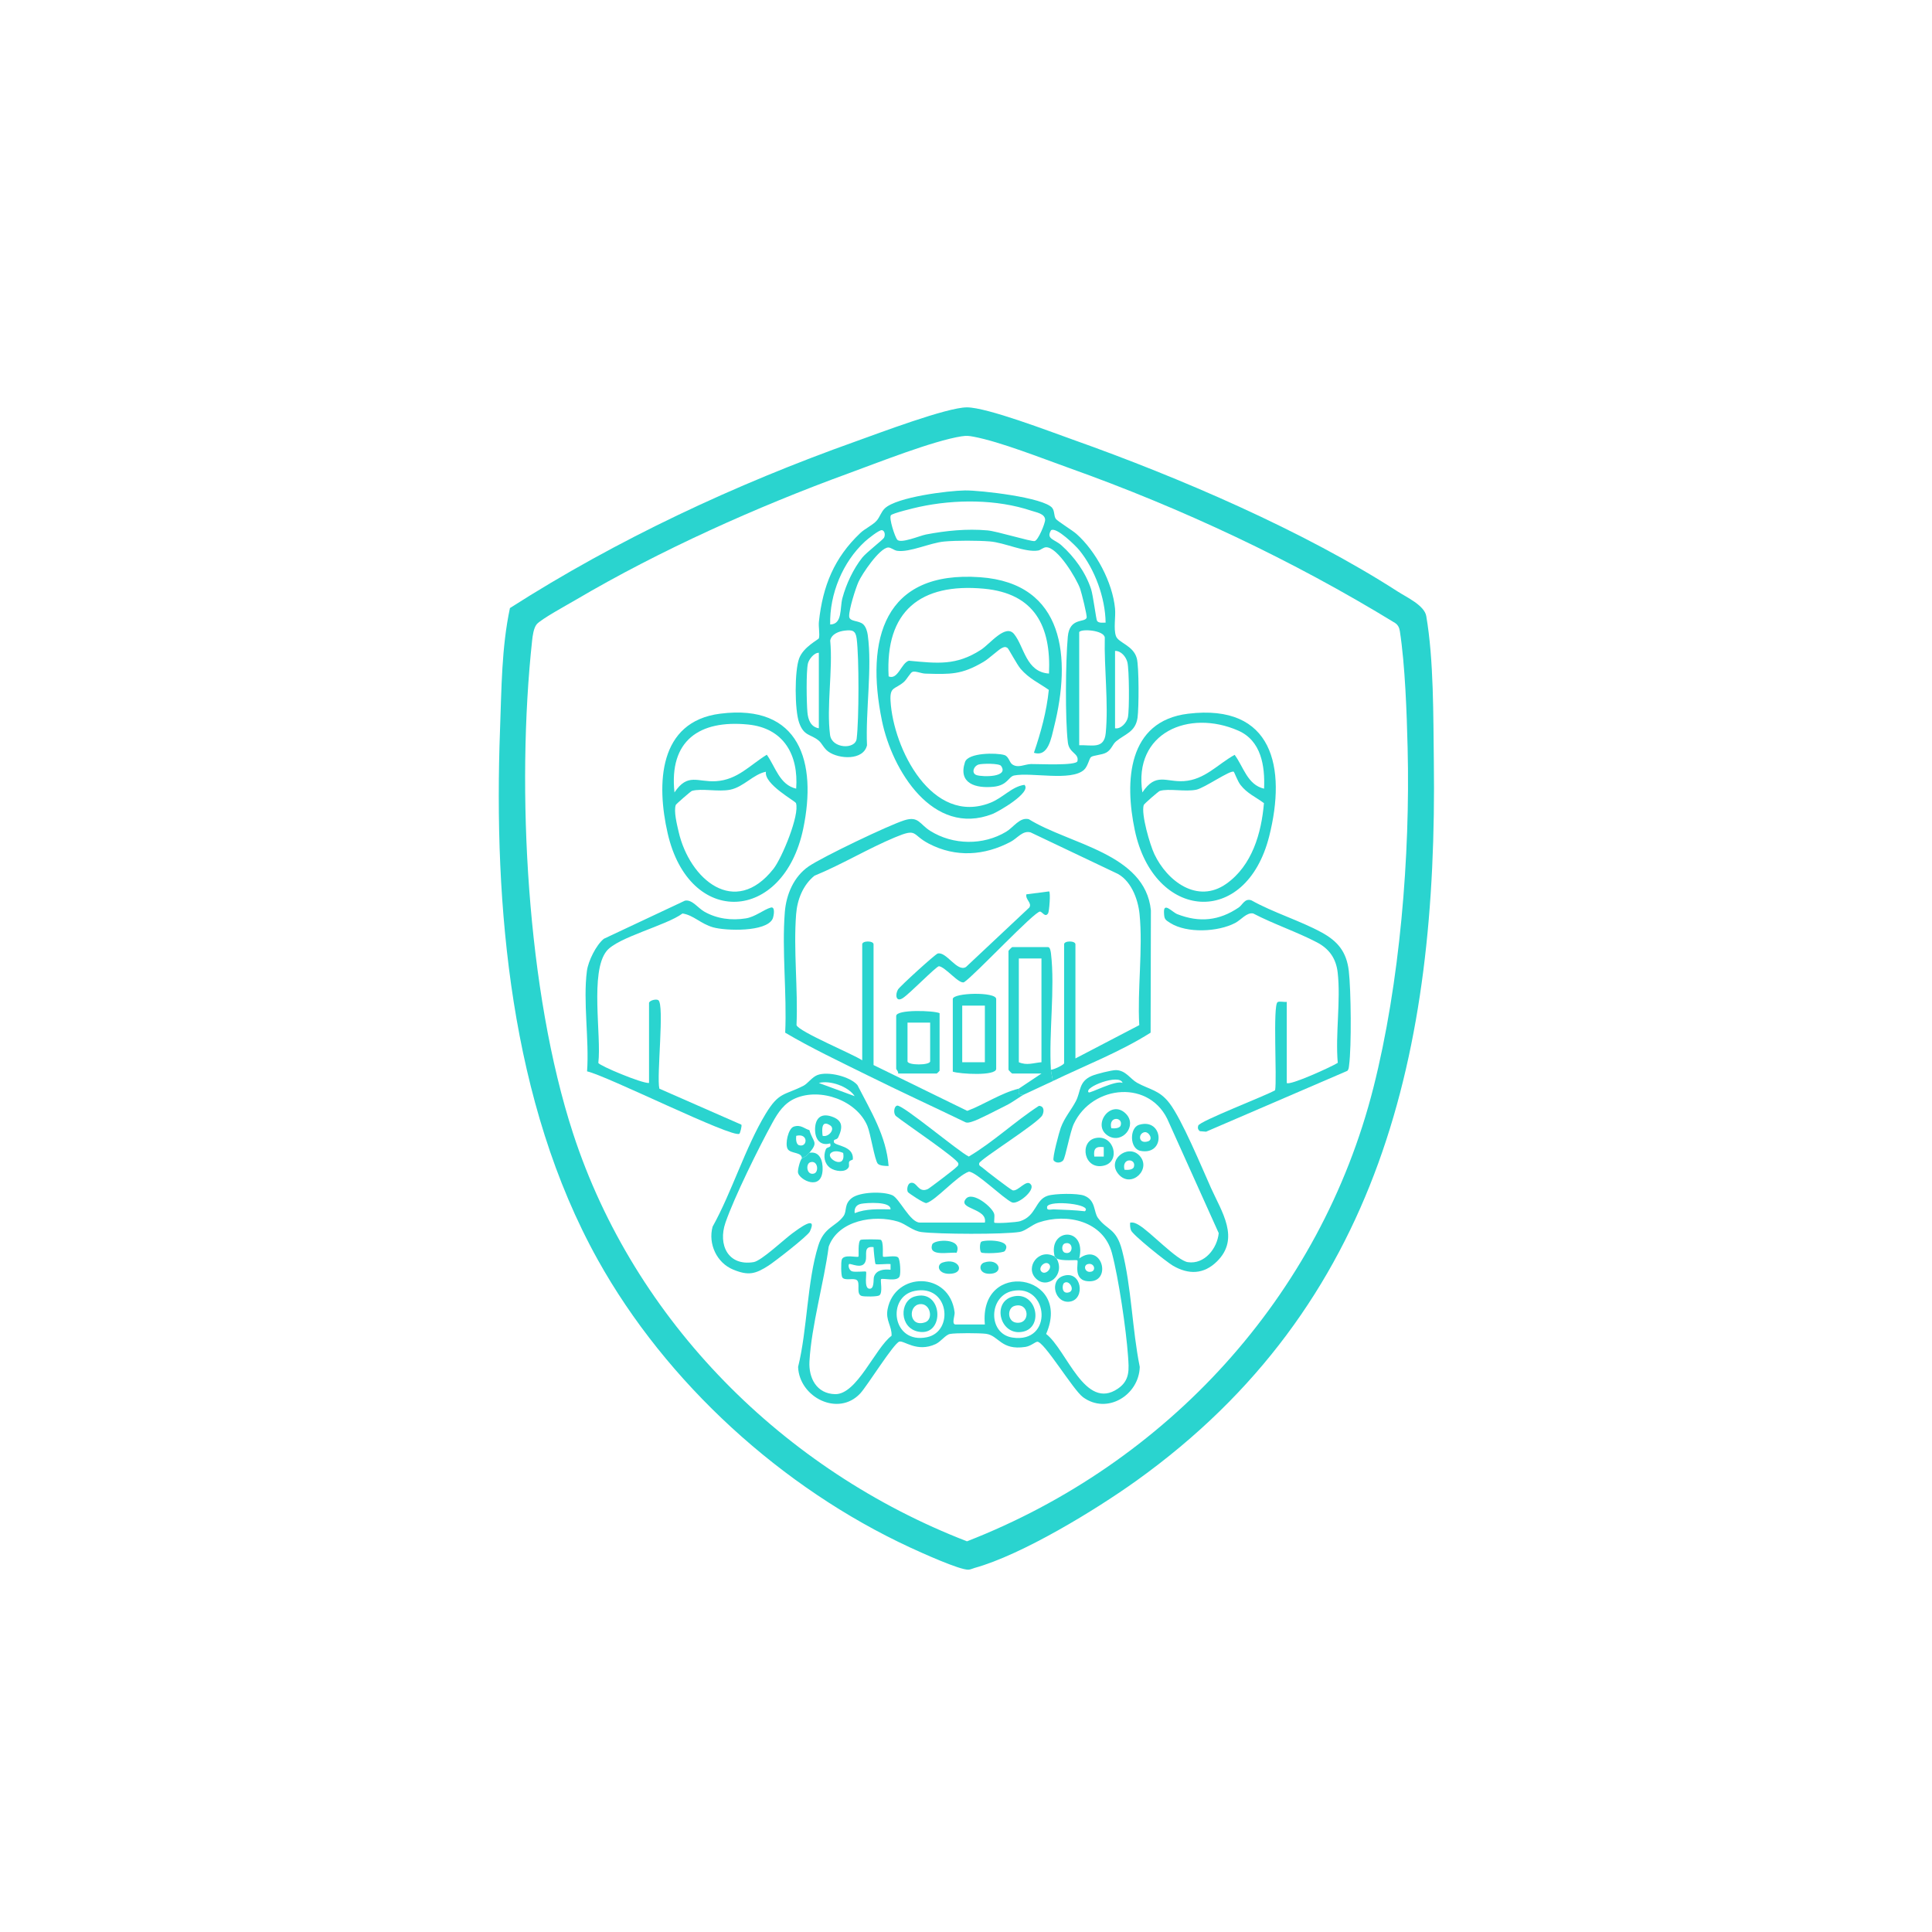 <?xml version="1.0" encoding="UTF-8"?> <svg xmlns="http://www.w3.org/2000/svg" width="1024" height="1024" viewBox="0 0 1024 1024" fill="none"><path d="M270.291 322.28C327.161 285.89 389.801 256.67 453.481 233.98C465.581 229.67 501.831 215.91 512.501 215.91C523.171 215.91 556.621 228.76 568.521 232.98C624.931 253 690.681 281.22 740.921 313.58C745.641 316.62 754.981 320.88 755.951 326.55C759.951 349.86 759.651 379.64 759.961 403.54C761.951 556.03 732.011 691.89 602.321 784.81C580.741 800.27 541.751 824.06 516.551 831.04C515.501 831.33 514.511 831.88 513.381 831.96C508.851 832.29 487.841 822.73 482.321 820.17C414.521 788.78 353.171 733.01 316.821 667.67C270.561 584.49 261.551 480.22 265.031 386.54C265.831 365.11 265.811 343.31 270.281 322.28H270.291ZM509.751 231.23C494.331 233.66 465.221 245.24 449.491 250.98C401.211 268.58 349.571 291.78 305.341 317.83C301.271 320.23 286.551 328.25 284.431 330.92C282.821 332.94 282.311 336.95 282.031 339.52C273.531 418.09 279.201 525.53 303.751 600.77C336.231 700.33 415.411 779.39 512.521 816.93C618.461 775.64 699.901 687.25 727.951 576.43C741.971 521.02 747.481 453.6 746.071 396.46C745.611 377.82 744.751 352.74 741.961 334.57C741.671 332.71 741.001 331.21 739.371 330.16C685.181 296.97 626.481 269.38 566.531 248C552.371 242.95 530.121 234.12 516.061 231.47C513.611 231.01 512.281 230.85 509.751 231.25V231.23Z" fill="#2AD4CF"></path><path d="M557.72 269.269C559.02 270.899 558.51 273.289 559.56 274.949C560.3 276.109 568.36 281.059 570.53 282.979C580.89 292.149 589.66 308.639 590.99 322.519C591.41 326.939 590.13 333.079 591.45 337.059C592.66 340.739 600.73 342.039 602.54 348.969C603.73 353.549 603.65 375.269 602.92 380.409C601.83 388.069 596.13 389.069 591.49 392.979C589.65 394.529 589.12 397.309 586.38 398.869C584.04 400.189 579.47 400.289 578.26 401.259C577.26 402.059 576.6 406.189 574.54 408.039C567.65 414.239 546.7 409.209 537.53 411.019C534.47 411.629 534.16 416.259 526.52 417.009C517.3 417.909 507.71 415.369 511.46 403.939C513.13 398.849 528.21 398.929 532.33 400.189C534.63 400.889 535 403.999 536.44 405.069C539.52 407.339 543.12 405.029 546.47 404.959C550.09 404.879 570.51 405.989 571.07 403.409C571.99 399.179 566.69 399.329 565.99 393.519C564.49 381.029 564.79 350.289 565.96 337.449C566.91 327.059 575.08 330.199 575.94 327.379C576.27 326.289 573.22 314.059 572.49 312.019C570.56 306.589 560.58 289.989 554.51 290.059C552.92 290.079 551.64 291.549 550.28 291.779C543.39 292.969 532.54 287.579 524.55 286.959C518.03 286.449 507.02 286.429 500.53 287.009C492.93 287.689 482.28 292.869 475.58 291.949C473.79 291.709 472.18 290.069 470.68 290.189C466.09 290.579 456.86 304.219 454.99 308.459C453.37 312.139 450 322.919 450.07 326.589C450.13 329.709 455.17 328.659 457.57 330.939C458.98 332.279 459.67 334.689 459.93 336.579C462.35 353.979 458.71 377.059 459.53 395.019C457.62 403.179 444.68 402.389 439.09 398.409C436.58 396.619 435.71 394.019 433.95 392.549C429.66 388.969 426.08 390.309 423.53 382.969C421.17 376.189 421.09 355.699 423.55 349.009C425.83 342.799 433.86 339.019 434.04 338.279C434.59 336.009 433.74 332.229 434.04 329.499C436.09 310.499 442.14 295.639 456.02 282.479C458.43 280.199 462.46 278.389 464.58 276.039C466.4 274.039 466.92 271.399 468.98 269.439C475.26 263.459 502.5 260.059 511.48 259.939C519.43 259.839 553.27 263.619 557.75 269.249L557.72 269.269ZM472.16 273.149C471.11 274.839 474.31 284.479 475.51 285.999C477.33 288.329 487.56 283.909 490.8 283.289C501.5 281.239 512.44 280.159 523.37 281.119C528.41 281.559 546.47 287.139 548.38 286.779C550.29 286.419 554.03 277.249 553.94 275.439C553.79 272.239 549.26 271.569 546.75 270.729C528.22 264.509 506.12 264.569 487.17 268.669C484.85 269.169 472.83 272.039 472.15 273.139L472.16 273.149ZM440.01 330.999C446.66 330.819 445.05 322.389 446.5 316.999C448.47 309.649 452.27 301.499 457.03 295.529C459.23 292.779 467.94 286.129 468.53 285.029C469.35 283.509 468.92 281.289 467.48 280.999C466.04 280.709 459.88 285.689 458.48 286.979C446.62 297.859 439.62 314.979 440.01 330.999ZM586 329.999C585.82 316.869 580.32 301.709 571.98 291.519C570.12 289.239 559.83 279.059 557.07 281.049C554.26 285.719 558.99 285.819 562.53 288.979C569.47 295.179 575.37 303.329 578.29 312.219C579.37 315.529 580.97 328.349 581.45 329.059C582.34 330.389 584.58 329.979 586.01 329.999H586ZM447.79 334.229C444.69 334.579 440.68 335.999 440.03 339.529C441.5 355.089 437.97 374.489 439.95 389.549C440.9 396.799 453.33 397.409 454.05 391.549C455.29 381.429 455.36 348.479 454.05 338.459C453.49 334.139 451.72 333.789 447.79 334.229ZM572 334.999V394.999C578.81 394.739 585.21 397.259 586.06 388.559C587.6 372.799 585.15 353.969 585.56 337.909C585.1 333.999 573.16 333.159 572 334.999ZM591 385.999C594.07 386.569 597.18 383.019 597.79 380.289C598.66 376.419 598.51 354.739 597.53 350.969C596.8 348.149 594.25 344.899 591 344.999V385.999ZM434 345.999C431.46 345.879 428.7 349.519 428.21 351.709C427.23 356.039 427.5 372.549 427.95 377.549C428.29 381.319 429.64 385.309 434 385.999V345.999ZM518.71 405.209C516.03 405.999 514.66 409.899 517.67 410.839C520.94 411.869 534.92 412.039 530.58 405.929C529.6 404.539 520.65 404.639 518.72 405.209H518.71Z" fill="#2AD4CF"></path><path d="M557.999 573C557.879 570.96 557.119 569.04 556.999 567C558.459 567 563.999 564.35 563.999 563.5V500.5C563.999 498.51 569.999 498.52 569.999 500.5V561L603.839 543.34C602.759 524.52 605.839 503.01 603.989 484.51C603.159 476.24 599.189 465.85 591.019 462.48L546.259 441.19C541.999 440.03 539.349 444.22 535.669 446.17C521.789 453.52 506.589 454.59 492.329 447.17C482.929 442.28 486.599 438.71 474.329 443.82C460.199 449.71 446.009 458.3 431.669 464.16C425.589 469.09 422.569 476.82 421.969 484.46C420.479 503.32 423.009 524.25 422.169 543.33C423.359 546.81 452.239 558.74 456.999 562V500.5C456.999 498.51 462.999 498.52 462.999 500.5V564.5L512.659 588.78C521.899 585.3 530.399 579.36 539.999 577C539.709 580.24 539.759 580.29 542.999 580C540.649 581.13 536.729 584.23 533.359 585.86C529.129 587.91 518.599 593.59 515.009 594.57C513.909 594.87 512.909 595.25 511.759 594.84C494.429 586.47 476.889 578.41 459.649 569.86C445.079 562.64 429.989 555.52 416.169 547.34C417.119 526.63 414.359 503.94 415.969 483.46C416.709 474.1 420.719 464.59 428.669 459.16C435.959 454.18 470.799 437.48 479.279 434.78C486.909 432.35 487.349 436.83 493.089 440.41C505.139 447.94 521.129 448.18 533.329 440.81C537.259 438.44 540.489 433.02 545.269 434.18C566.869 447.6 606.979 452.26 609.999 482.5L609.849 547.33C593.719 557.55 575.279 564.66 558.009 572.99L557.999 573Z" fill="#2AD4CF"></path><path d="M522 648C523.55 640.33 507.45 640.95 511.92 635.42C515.42 631.1 526.21 639.96 526.98 643.54C527.24 644.75 526.76 647.76 527 648.01C527.52 648.56 538.7 647.9 540.74 647.24C549.39 644.42 548.56 635.96 555.28 633.78C559.08 632.55 571.25 632.36 574.75 633.77C580.88 636.24 579.58 642.33 581.96 645.56C586.81 652.17 591.66 650.85 594.74 662.78C599.7 682.02 600.1 704.82 604.1 724.49C603.7 739.45 586.77 749.92 573.99 740.52C568.76 736.68 553.2 710.62 549.72 711.15C548.56 711.33 546.3 713.47 543.43 713.9C530.47 715.87 529.44 707.84 522.57 706.94C519.36 706.52 506.49 706.45 503.53 707.02C501.13 707.48 498.7 711.1 495.9 712.39C485.98 717 479.1 710.34 476.66 711.08C473.68 711.98 459.62 734.58 456 738.49C444.35 751.11 423.61 740.64 423.01 724.49C427.92 704.66 427.75 679.28 433.71 660.19C436.81 650.26 443.1 650.11 447.08 644.56C449.03 641.84 447.22 638.24 451.49 634.97C455.76 631.7 468.07 631.33 472.98 633.51C476.67 635.15 482.39 647.98 487.51 647.98H522.01L522 648ZM471.99 640.99C472.33 636.58 459.21 637.52 456.52 638.02C453.83 638.52 452.68 640.34 453 642.99C459.06 640.56 465.58 640.92 471.99 640.99ZM575 641.99C579.39 638.28 556.45 635.88 555.01 639.51C554.53 641.93 556.95 640.94 558.49 641C564.04 641.21 569.49 641.35 575 641.99ZM522 702C518.73 667.2 568.53 674.9 554.47 707.02C565.41 715.49 575.01 747.99 592.51 736.01C599.04 731.54 598.38 725.76 597.87 718.63C596.89 704.7 592.89 677.49 589.35 664.15C584.86 647.24 565.61 642.77 550.45 647.95C546.92 649.16 543.46 652.46 540.45 652.95C531.73 654.35 497.63 654.15 488.48 653.03C483.74 652.45 480.15 648.75 476.02 647.49C463.32 643.61 444.27 646.79 439.23 660.73C436.71 679.86 430.09 702.59 429.03 721.52C428.53 730.38 432.81 738.7 442.62 738.93C454.18 739.2 463.79 714.57 472.55 707.98C472.77 702.8 469.31 699.92 470.43 693.97C474.2 673.88 503.39 673.73 505.97 695.65C506.15 697.21 504.16 702.01 506.52 702.01H522.02L522 702ZM484.73 684.23C469.81 687.3 472.83 712.57 491.28 708.76C505.87 705.75 503.02 680.47 484.73 684.23ZM536.73 684.22C523.97 686.81 523.43 706.9 536.56 708.93C558.43 712.32 555.94 680.33 536.73 684.22Z" fill="#2AD4CF"></path><path d="M548 398.991C551.7 388.141 554.72 377.131 555.89 365.651C550.46 361.851 545.45 359.711 540.97 354.521C539.01 352.251 534.57 343.801 534.02 343.441C532.8 342.651 532.19 342.911 531 343.471C529.24 344.301 524.18 349.101 521.3 350.791C509.65 357.661 503.82 357.421 490.45 357.031C488.29 356.971 485.3 355.561 483.67 356.081C482.52 356.451 480.64 360.121 479.02 361.501C474.29 365.541 471.57 363.801 472 371.451C473.44 396.861 494.03 437.701 524.97 425.461C531.71 422.791 536.34 416.861 542.98 415.981C547 420.011 529.02 430.281 525.97 431.461C494.45 443.631 472.84 408.271 467.45 382.011C458.61 338.881 468.37 302.261 519.52 305.941C564.51 309.181 567.79 348.901 558.69 385.181C557.2 391.131 555.63 401.451 547.99 398.971L548 398.991ZM555.99 357.001C557.14 331.791 548.28 314.511 521.48 312.021C487.82 308.891 469.11 323.941 470.99 358.501C475.92 360.591 477.67 351.391 481.72 350.191C496.9 351.611 506.77 352.901 519.91 344.411C524.73 341.301 532.94 330.491 537.47 336.041C542.9 342.711 543.74 356.231 556 357.001H555.99Z" fill="#2AD4CF"></path><path d="M629.779 378.28C674.779 372.85 681.879 406.9 672.709 443.21C660.369 492.09 611.579 487.94 601.469 440.03C596.019 414.22 597.529 382.17 629.779 378.28ZM669.989 418C670.509 405.94 668.479 392.57 656.269 387.23C630.199 375.82 600.539 388.26 605.489 420C612.639 409.24 617.969 414.62 627.469 414.01C638.599 413.29 645.339 405.07 654.389 400.08C659.109 406.44 661.139 415.98 669.979 418.01L669.989 418ZM653.919 409.07C652.259 407.9 638.449 417.65 634.059 418.56C628.089 419.8 619.529 417.77 614.709 419.21C614.049 419.4 606.409 426.02 606.199 426.69C604.719 431.44 609.499 447.77 611.829 452.69C618.619 467.05 634.679 479.2 649.949 468.44C663.639 458.79 668.579 441.59 669.919 425.68C665.469 422.35 661.069 420.61 657.489 416.03C655.969 414.09 654.249 409.3 653.929 409.07H653.919Z" fill="#2AD4CF"></path><path d="M381.759 378.261C424.049 372.901 433.069 404.121 425.729 439.231C415.299 489.121 365.319 491.801 353.869 441.641C347.909 415.551 348.859 382.431 381.759 378.261ZM421.989 418.001C423.309 400.121 415.399 385.901 396.489 384.011C370.589 381.431 354.529 392.631 357.489 420.001C364.589 409.441 369.659 414.671 379.529 414.041C390.949 413.311 397.389 405.571 406.419 400.021C411.039 406.461 413.159 415.951 421.979 418.001H421.989ZM405.949 409.041C399.259 410.371 394.169 417.081 387.059 418.551C380.829 419.841 371.759 417.701 366.709 419.201C366.169 419.361 358.359 426.121 358.169 426.651C357.009 430.001 358.839 437.161 359.679 440.821C365.469 466.061 389.449 486.571 409.979 460.471C414.419 454.831 423.929 431.901 421.889 425.671C421.519 424.551 404.859 415.641 405.959 409.041H405.949Z" fill="#2AD4CF"></path><path d="M344 531.5C344.42 530.14 347.84 529.38 348.91 530.1C352.32 532.36 347.9 570.53 349.48 577.02L392.93 596.09C393.35 596.67 392.27 600.64 391.89 600.91C388.34 603.44 321.19 569.91 311.16 567.85C312.35 551.2 308.95 530.8 311.08 514.59C311.76 509.42 315.94 500.89 320.06 497.57L362.98 477.39C366.77 476.55 369.9 481.26 373.31 483.2C380 487 387.67 487.96 395.26 486.77C400.34 485.97 404.73 482.1 408.53 481.03C411.17 480.29 410.04 485.91 409.5 487.01C406.08 494.08 384.63 493.38 377.99 491.51C371.35 489.64 367.61 485.05 361.75 484.16C353.15 490.56 327.45 496.73 321.53 504.04C312.56 515.12 318.85 548.9 317.13 563.37C317.62 564.8 340.2 574.3 344 574V531.5Z" fill="#2AD4CF"></path><path d="M682.001 574C683.541 575.54 705.821 565.4 709.041 563.33C707.711 548.13 710.691 530.37 709.001 515.5C708.151 508 704.501 502.87 698.021 499.48C687.351 493.89 675.021 489.79 664.241 484.16C660.781 483.48 657.871 487.51 654.671 489.19C645.591 493.96 629.181 494.79 620.281 489.22C617.381 487.4 617.071 487.13 616.941 483.55C616.731 477.93 621.311 483.47 623.991 484.52C635.731 489.11 646.201 488 656.501 481.02C658.671 479.55 659.691 476 663.241 477.18C674.751 483.64 688.991 487.95 700.371 494.14C709.031 498.85 713.701 504.46 714.891 514.62C716.081 524.78 716.371 554.63 715.051 564.56C714.901 565.66 714.931 566.73 714.081 567.59L639.241 599.82L635.971 599.55C634.921 598.75 634.701 597.85 635.091 596.6C635.831 594.2 671.001 580.71 675.841 577.85C676.881 571.85 674.551 532.72 677.151 531.15C678.171 530.53 680.631 531.23 682.011 531.01V574.01L682.001 574Z" fill="#2AD4CF"></path><path d="M470.991 617.999C469.451 618.039 466.211 617.909 465.231 616.759C463.561 614.789 461.441 600.839 459.731 596.769C454.061 583.239 434.911 576.399 421.601 582.119C415.701 584.659 412.441 589.519 409.451 594.969C402.271 608.009 389.211 634.409 384.511 648.029C380.451 659.789 385.901 671.159 399.441 668.949C403.591 668.269 415.661 656.809 420.081 653.599C422.991 651.489 433.651 643.339 429.231 652.749C428.141 655.079 410.631 668.689 407.301 670.819C400.321 675.289 396.681 676.239 388.591 672.909C379.871 669.319 375.231 659.279 377.681 650.189C387.971 631.669 395.001 608.209 405.821 590.339C412.951 578.569 415.701 580.689 425.921 575.439C428.041 574.349 430.441 570.869 433.271 569.789C438.821 567.689 450.451 570.539 454.431 575.069C461.531 588.939 469.731 602.069 470.981 618.009L470.991 617.999ZM453.001 580.989C449.651 575.819 439.781 572.389 434.011 574.009L453.001 580.989Z" fill="#2AD4CF"></path><path d="M599.009 648.011C600.689 647.761 601.959 648.331 603.369 649.141C609.629 652.711 623.769 668.111 629.579 668.971C638.409 670.281 645.149 661.701 645.949 653.591L619.549 594.961C610.129 571.871 578.989 574.781 569.149 595.651C567.109 599.981 564.729 613.541 563.509 615.011C562.289 616.481 559.589 616.631 558.439 615.021C557.649 613.921 561.369 600.061 562.229 597.731C564.239 592.281 567.679 588.481 570.199 583.701C572.979 578.421 571.609 573.271 578.719 570.221C581.039 569.231 589.249 567.131 591.539 567.181C596.689 567.301 599.169 571.931 602.649 573.871C609.369 577.611 614.439 577.661 619.829 584.691C626.429 593.291 636.889 618.571 641.859 629.661C647.499 642.231 657.369 656.381 645.039 668.561C637.999 675.521 629.949 675.641 621.679 670.841C618.399 668.941 600.309 654.531 599.449 652.071C598.979 650.741 598.879 649.421 599.009 648.031V648.011ZM594.999 573.991C593.499 568.791 574.189 576.271 577.009 578.991C577.679 579.641 591.499 572.251 594.999 573.991Z" fill="#2AD4CF"></path><path d="M557 567C557.12 569.04 557.88 570.96 558 573C553.04 575.39 547.94 577.62 543 580C539.76 580.29 539.71 580.24 540 577L552 569H536.5C536.33 569 534.74 567.46 534.52 566.98V504.01C534.74 503.54 536.33 501.99 536.5 501.99H555.5C556.6 501.99 556.929 504.43 557.049 505.44C559.239 524.1 555.84 547.55 557 566.99V567ZM552 508H540V563C544.26 564.86 547.7 563.35 552 563V508Z" fill="#2AD4CF"></path><path d="M481.199 631.821C480.449 630.501 481.049 627.43 482.529 627C486.109 625.95 486.449 632.55 491.729 630.25C492.579 629.88 505.599 619.95 506.499 618.99C507.189 618.26 508.159 617.931 507.929 616.631C507.479 614.081 478.969 594.931 474.939 591.571C473.399 590.351 473.719 586.37 475.529 586C478.419 585.41 508.149 610.45 513.479 612.99C526.639 605.17 537.879 594.41 550.659 586.12C553.419 586.24 553.489 588.89 552.509 591C550.619 595.06 519.559 614.361 519.009 616.511C518.639 617.951 519.929 618.16 520.659 618.85C522.119 620.21 535.749 630.631 536.719 630.891C539.709 631.671 544.229 624.38 546.509 628C548.519 631.18 539.259 638.671 536.309 637.271C531.519 635.001 517.269 620.891 513.479 621.021C507.309 623.141 496.019 636.261 491.029 637.641C489.839 637.971 481.499 632.341 481.209 631.831L481.199 631.821Z" fill="#2AD4CF"></path><path d="M432 598.999C431.92 593.119 434.73 589.759 440.72 591.759C446.71 593.759 446.8 597.429 444.3 602.769C443.47 604.539 441.52 603.319 442.01 605.489C443.09 607.459 452.52 607.299 452.04 614.419C452.01 614.929 450.57 614.779 450.07 615.799C449.75 616.449 450.27 617.889 449.77 618.739C448.06 621.669 442.49 620.819 440.01 619.009C436.89 616.729 436.28 612.729 437.69 609.199C438.37 607.509 440.86 608.729 440.01 606.009C434.9 607.509 432.09 603.999 432.02 599.009L432 598.999ZM436 601.999C439.06 602.979 442.95 598.419 440.02 596.479C435.47 593.469 435.55 598.359 436 601.999ZM446.9 611.089C445.09 610.249 442.28 609.679 440.59 610.939C436.88 613.719 448.53 620.489 446.9 611.089Z" fill="#2AD4CF"></path><path d="M429.001 599.001C430.901 605.551 434.011 605.081 429.001 611.001C427.001 613.361 425.651 613.361 425.001 614.001C425.131 610.461 419.061 611.611 417.501 609.011C415.941 606.411 417.781 598.131 420.671 597.151C424.411 595.881 426.301 598.231 429.001 599.001ZM422.011 602.011C421.841 603.481 421.851 606.491 423.521 606.991C428.071 608.381 428.621 600.351 422.011 602.011Z" fill="#2AD4CF"></path><path d="M580.739 603.18C590.509 601.2 594.099 615.51 585.239 617.77C574.499 620.51 571.759 605 580.739 603.18ZM584.999 608C580.779 607.47 579.479 608.84 579.999 613H585.009V608H584.999Z" fill="#2AD4CF"></path><path d="M596.72 590.281C602.97 596.531 594.93 606.521 587.43 602.061C578.37 596.671 588.65 582.211 596.72 590.281ZM589.01 597.991C590.48 598.161 593.49 598.151 593.99 596.481C595.38 591.931 587.35 591.381 589.01 597.991Z" fill="#2AD4CF"></path><path d="M603.721 612.28C610.801 619.33 599.771 630.12 592.981 622.52C586.201 614.93 597.611 606.19 603.721 612.28ZM596.011 619.99C597.481 620.16 600.491 620.15 600.991 618.48C602.381 613.93 594.351 613.38 596.011 619.99Z" fill="#2AD4CF"></path><path d="M603.69 596.19C616.66 592.22 618.08 612.54 604.53 609.99C598.57 608.87 598.65 597.73 603.69 596.19ZM606.64 600.08C603.13 600.69 603.27 606.55 608.44 604.94C611.53 603.98 608.88 599.69 606.64 600.08Z" fill="#2AD4CF"></path><path d="M436 620C435.54 631.59 423.54 625.3 422.95 621.48C422.72 620.01 424.05 614.94 425 614C425.65 613.36 427 613.36 429 611C434.51 610.04 436.19 615.27 436 620ZM429.51 616.01C426.86 616.8 427.48 623.19 431.49 621.99C434.14 621.2 433.52 614.81 429.51 616.01Z" fill="#2AD4CF"></path><path d="M560 667C559.52 666.73 559.17 666.66 559 666C559.46 666.26 559.74 666.54 560 667Z" fill="#2AD4CF"></path><path d="M544.001 474.011L556.041 472.461C556.941 473.031 556.091 483.121 555.541 484.031C554.041 486.511 552.441 483.331 551.311 483.141C548.591 482.661 516.591 516.911 511.001 520.571C508.411 521.901 501.131 512.501 497.651 512.111C495.971 512.401 482.221 526.631 478.511 529.011C474.801 531.391 474.381 527.121 475.961 524.451C476.951 522.771 495.621 505.791 496.981 505.401C501.561 504.121 507.351 515.491 512.001 512.511L545.551 481.011C547.141 478.521 543.381 476.881 544.001 474.011Z" fill="#2AD4CF"></path><path d="M505 567.999V529.499C505 526.129 528 525.549 528 529.499V566.499C528 570.439 508.53 569.249 505 567.999ZM522 532.999H510V562.999H522V532.999Z" fill="#2AD4CF"></path><path d="M498 537V567.5C498 567.61 496.61 569 496.5 569H476C476.32 568.02 475 566.83 475 566.5V538.5C475 534.88 495.01 535.59 498 537ZM493 542H481V562.5C481 564.72 493 564.72 493 562.5V542Z" fill="#2AD4CF"></path><path d="M466.86 657.141C468.49 658.161 467.69 665.691 468 666.011C468.59 666.611 475 665.021 476.12 666.591C477.15 668.031 477.44 674.631 476.86 676.371C475.79 679.611 467.77 677.231 467 678.001C466.44 678.561 468.07 685.171 466.07 686.571C465.01 687.311 458.04 687.321 456.65 686.871C453.5 685.841 456.23 679.931 454.08 678.441C452.32 677.231 447.79 678.981 446.45 677.071C445.72 676.021 445.7 669.041 446.15 667.651C447.18 664.501 454.35 666.701 455.01 666.021C455.32 665.701 454.51 658.171 456.15 657.151C456.72 656.791 466.29 656.791 466.86 657.151V657.141ZM463 661.001C457.34 660.281 459.72 665.071 458.8 668.301C457.38 673.321 450.68 669.311 450.01 670.011C449.43 670.611 449.93 673.321 451.66 673.851C453.39 674.381 458.67 673.671 459.01 674.001C459.52 674.511 457.85 682.441 460.52 683.001C463.59 683.651 462.78 678.151 463.23 676.731C464.39 673.031 468.66 672.581 472.01 673.001V670.011C470.43 669.691 464.6 670.481 464.05 669.951C463.73 669.641 463 662.381 463 661.001Z" fill="#2AD4CF"></path><path d="M559 666.001C555.23 650.921 576.15 649.751 572.01 667.001C584.02 658.301 589.46 679.121 577.5 679.121C568.13 679.121 571.9 668.911 571 668.001C570.61 667.611 562.77 668.581 560 667.001C559.74 666.541 559.46 666.261 559 666.001ZM564.51 659.011C562.5 659.571 562.5 663.431 564.51 663.991C569.11 665.281 569.11 657.721 564.51 659.011ZM576.51 670.011C573.9 670.711 575.09 674.911 578.49 673.991C581.1 673.291 579.91 669.091 576.51 670.011Z" fill="#2AD4CF"></path><path d="M559.001 665.999C559.171 666.659 559.521 666.729 560.001 666.999C564.871 675.709 555.091 683.799 548.951 677.539C543.141 671.609 550.631 661.309 559.001 665.999ZM555.991 670.009C553.911 667.929 549.921 671.919 552.001 673.999C554.081 676.079 558.071 672.089 555.991 670.009Z" fill="#2AD4CF"></path><path d="M563.711 676.2C573.341 673.27 575.341 688.4 567.261 689.85C559.181 691.3 555.731 678.63 563.711 676.2ZM564.011 680C562.871 680.81 562.501 686.1 566.491 684.99C570.051 684 566.811 678.02 564.011 680Z" fill="#2AD4CF"></path><path d="M520.139 663.871C519.159 663.261 519.159 658.741 520.139 658.121C521.849 657.041 536.999 656.821 532.569 663.071C531.709 664.281 521.119 664.491 520.139 663.871Z" fill="#2AD4CF"></path><path d="M506.999 664.001C503.029 663.531 491.899 666.241 494.079 659.601C494.999 656.811 510.589 655.951 506.999 664.001Z" fill="#2AD4CF"></path><path d="M499.65 669.15C508.03 666.43 511.62 674.21 504.54 675.05C497.23 675.92 495.91 670.36 499.65 669.15Z" fill="#2AD4CF"></path><path d="M521.651 669.15C529.341 666.64 532.251 674.36 525.521 675.07C518.791 675.78 518.371 670.22 521.651 669.15Z" fill="#2AD4CF"></path><path d="M484.71 687.2C499.86 682.59 501.1 708.57 486.76 705.81C476.62 703.86 476.64 689.66 484.71 687.2ZM487.66 691.21C481.13 691.79 481.72 703.81 490.34 700.84C494.86 699.28 493.14 690.72 487.66 691.21Z" fill="#2AD4CF"></path><path d="M536.761 687.23C549.391 683.98 553.451 703.34 542.281 705.8C530.061 708.49 525.471 690.13 536.761 687.23ZM537.711 692.17C533.701 693.35 533.921 700.38 538.561 701.03C546.481 702.13 545.651 689.82 537.711 692.17Z" fill="#2AD4CF"></path></svg> 